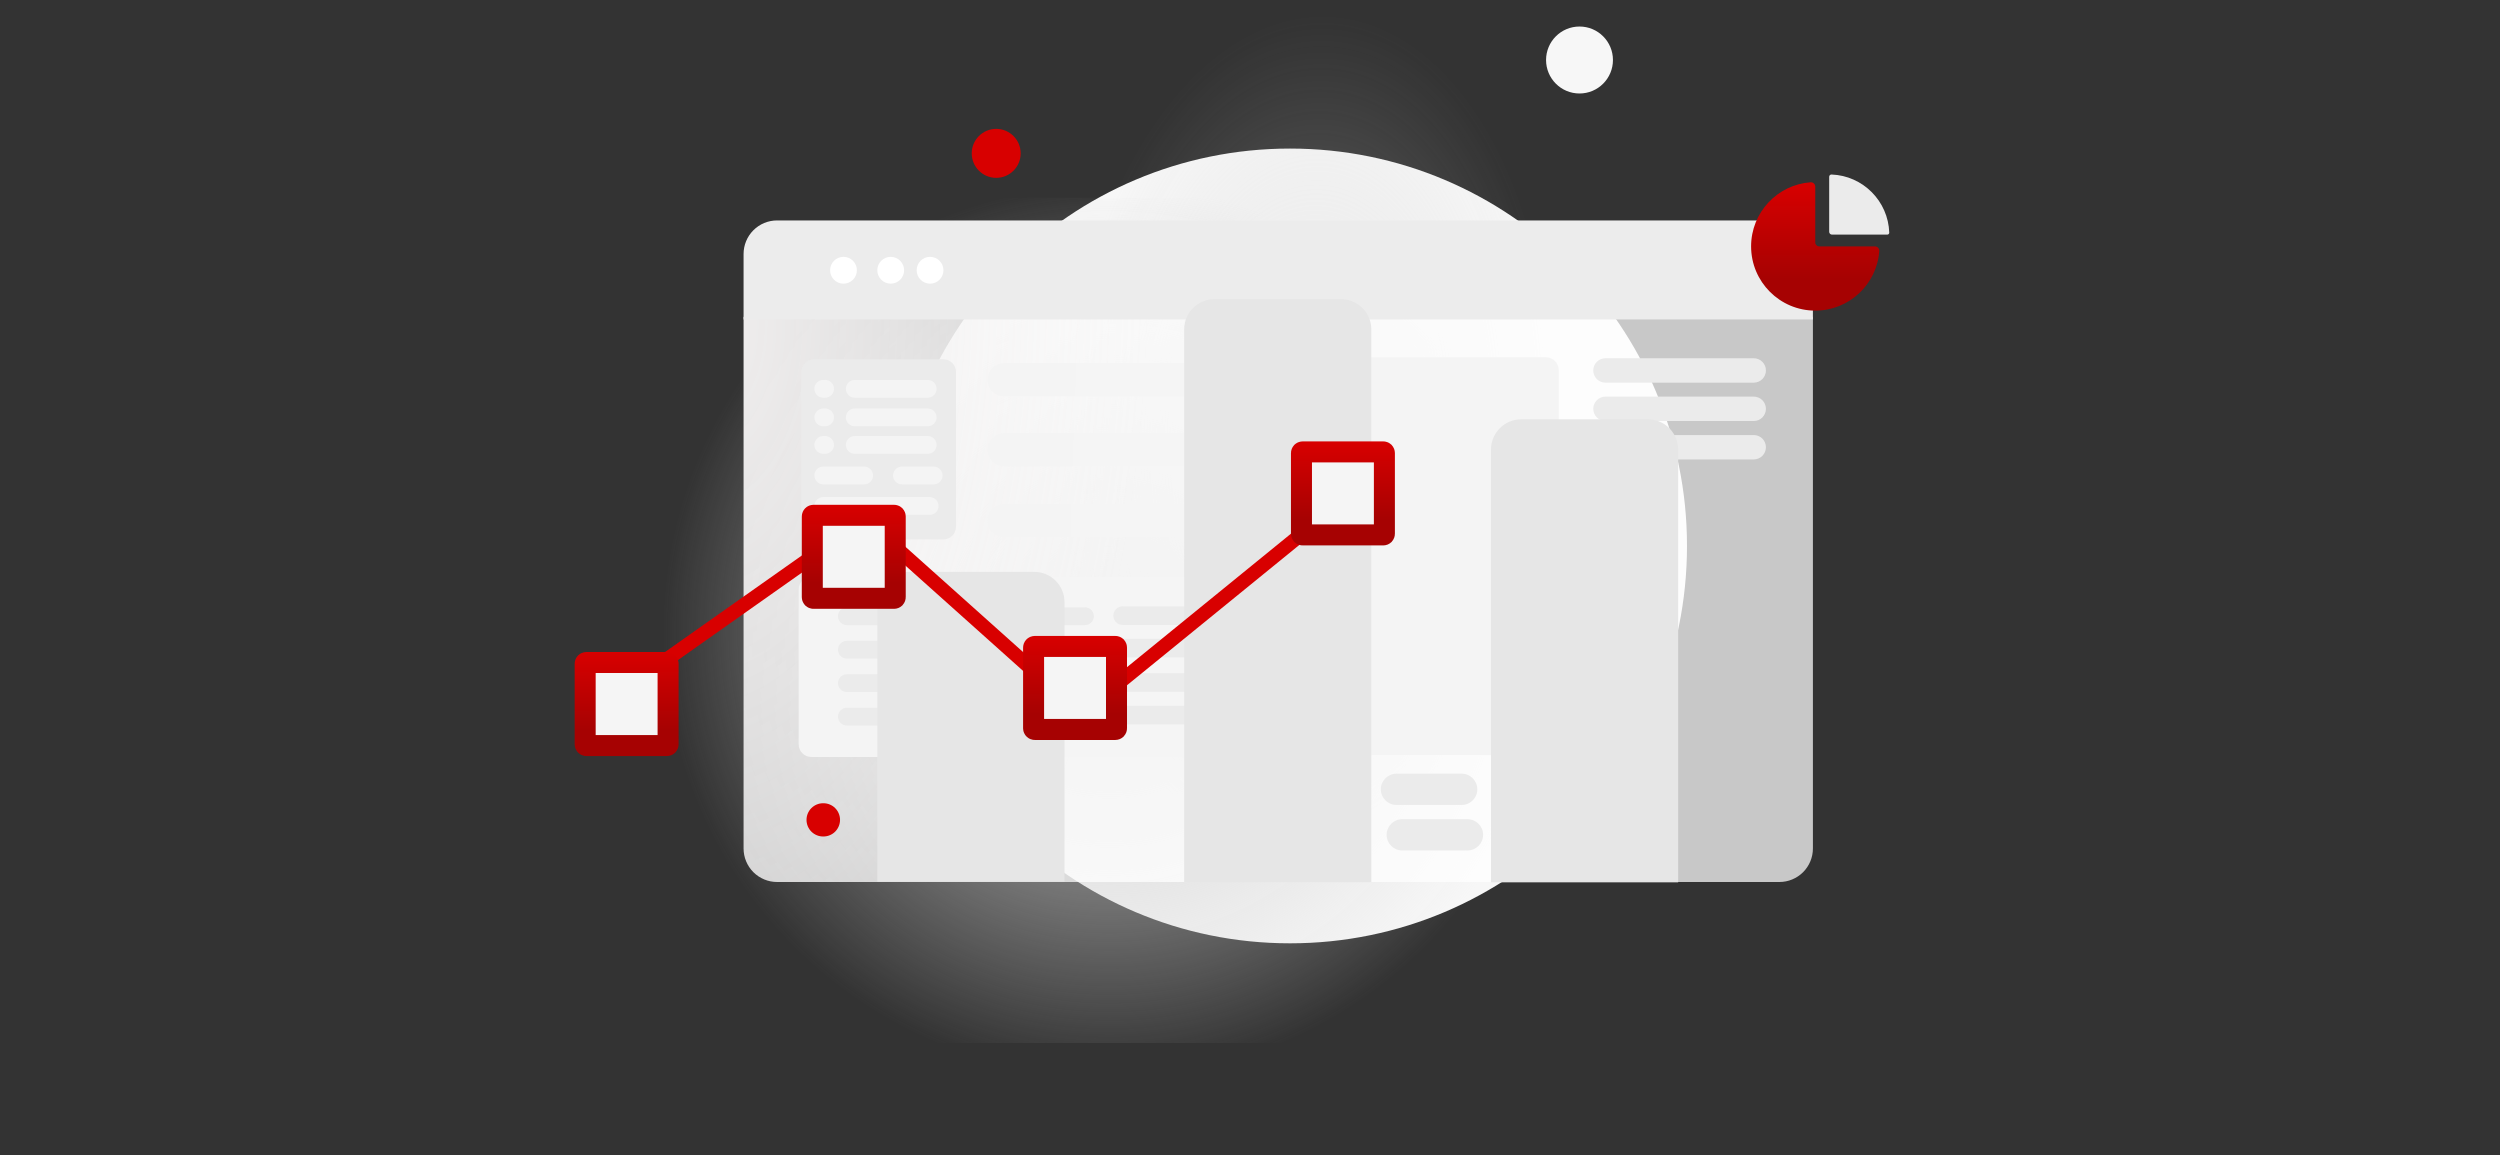 <svg width="357" height="165" viewBox="0 0 357 165" fill="none" xmlns="http://www.w3.org/2000/svg">
<rect x="0" y="0" width="357" height="165" fill="#333333" stroke="none"/>
<mask id="mask0_2887_39601" style="mask-type:alpha" maskUnits="userSpaceOnUse" x="0" y="0" width="357" height="165">
<rect width="357" height="165" fill="#C4C4C4"/>
</mask>
<g mask="url(#mask0_2887_39601)">
<path d="M184.216 134.706C215.523 134.706 240.903 109.3 240.903 77.96C240.903 46.621 215.523 21.215 184.216 21.215C152.909 21.215 127.529 46.621 127.529 77.96C127.529 109.3 152.909 134.706 184.216 134.706Z" fill="#F7F7F7"/>
<path d="M257.673 28.246H61.242V148.944H257.673V28.246Z" fill="url(#paint0_radial_2887_39601)"/>
<path d="M29.744 130.162L251.109 130.162L251.109 -0.001L29.744 -0.001L29.744 130.162Z" fill="url(#paint1_radial_2887_39601)"/>
<path fill-rule="evenodd" clip-rule="evenodd" d="M258.884 45.253H106.182V121.159C106.182 122.43 106.685 123.648 107.583 124.547C108.481 125.445 109.699 125.949 110.968 125.949H254.098C255.366 125.949 256.585 125.445 257.483 124.547C258.38 123.648 258.884 122.43 258.884 121.159V45.253Z" fill="url(#paint2_radial_2887_39601)"/>
<path fill-rule="evenodd" clip-rule="evenodd" d="M134.867 63.958C134.867 63.621 134.733 63.297 134.495 63.059C134.257 62.821 133.934 62.687 133.597 62.687C131.118 62.687 125.659 62.687 123.18 62.687C122.843 62.687 122.52 62.821 122.282 63.059C122.044 63.297 121.91 63.621 121.91 63.958C121.91 63.958 121.91 63.958 121.91 63.958C121.91 64.296 122.044 64.619 122.282 64.857C122.52 65.096 122.843 65.23 123.18 65.23C125.659 65.23 131.118 65.23 133.597 65.23C133.934 65.23 134.257 65.096 134.495 64.857C134.733 64.619 134.867 64.296 134.867 63.958C134.867 63.958 134.867 63.958 134.867 63.958Z" fill="#F4F4F4"/>
<path fill-rule="evenodd" clip-rule="evenodd" d="M134.867 63.958C134.867 63.621 134.733 63.297 134.495 63.059C134.257 62.821 133.934 62.687 133.597 62.687C131.118 62.687 125.659 62.687 123.18 62.687C122.843 62.687 122.52 62.821 122.282 63.059C122.044 63.297 121.91 63.621 121.91 63.958C121.91 63.958 121.91 63.958 121.91 63.958C121.91 64.296 122.044 64.619 122.282 64.857C122.52 65.096 122.843 65.23 123.18 65.23C125.659 65.23 131.118 65.23 133.597 65.23C133.934 65.23 134.257 65.096 134.495 64.857C134.733 64.619 134.867 64.296 134.867 63.958C134.867 63.958 134.867 63.958 134.867 63.958Z" fill="#F4F4F4"/>
<path fill-rule="evenodd" clip-rule="evenodd" d="M177.549 54.232C177.549 53.603 177.299 52.998 176.854 52.553C176.409 52.108 175.806 51.858 175.176 51.858C168.566 51.858 149.992 51.858 143.382 51.858C142.753 51.858 142.149 52.108 141.705 52.553C141.26 52.998 141.01 53.603 141.01 54.232C141.01 54.233 141.01 54.233 141.01 54.233C141.01 54.863 141.26 55.467 141.705 55.912C142.149 56.357 142.753 56.608 143.382 56.608C149.992 56.608 168.566 56.608 175.176 56.608C175.806 56.608 176.409 56.357 176.854 55.912C177.299 55.467 177.549 54.863 177.549 54.233C177.549 54.233 177.549 54.233 177.549 54.232Z" fill="url(#paint3_radial_2887_39601)"/>
<path fill-rule="evenodd" clip-rule="evenodd" d="M177.549 64.216C177.549 63.587 177.299 62.982 176.854 62.537C176.409 62.092 175.806 61.842 175.176 61.842C168.566 61.842 149.992 61.842 143.382 61.842C142.753 61.842 142.149 62.092 141.705 62.537C141.26 62.982 141.01 63.587 141.01 64.216C141.01 64.216 141.01 64.216 141.01 64.217C141.01 64.847 141.26 65.451 141.705 65.896C142.149 66.341 142.753 66.591 143.382 66.591C149.992 66.591 168.566 66.591 175.176 66.591C175.806 66.591 176.409 66.341 176.854 65.896C177.299 65.451 177.549 64.847 177.549 64.217C177.549 64.216 177.549 64.216 177.549 64.216Z" fill="url(#paint4_radial_2887_39601)"/>
<path fill-rule="evenodd" clip-rule="evenodd" d="M119.956 117.077C119.956 116.447 119.706 115.843 119.261 115.398C118.816 114.953 118.213 114.702 117.584 114.702C117.57 114.702 117.556 114.702 117.542 114.702C116.913 114.702 116.31 114.953 115.865 115.398C115.42 115.843 115.17 116.447 115.17 117.077C115.17 117.077 115.17 117.077 115.17 117.078C115.17 117.707 115.42 118.311 115.865 118.757C116.31 119.202 116.913 119.452 117.542 119.452C117.556 119.452 117.57 119.452 117.584 119.452C118.213 119.452 118.816 119.202 119.261 118.757C119.706 118.311 119.956 117.707 119.956 117.078C119.956 117.077 119.956 117.077 119.956 117.077Z" fill="#D80000"/>
<path fill-rule="evenodd" clip-rule="evenodd" d="M177.549 74.339C177.549 73.709 177.299 73.105 176.854 72.66C176.409 72.215 175.806 71.964 175.176 71.964C168.566 71.964 149.992 71.964 143.382 71.964C142.753 71.964 142.149 72.215 141.705 72.66C141.26 73.105 141.01 73.709 141.01 74.339C141.01 74.339 141.01 74.339 141.01 74.34C141.01 74.969 141.26 75.573 141.705 76.019C142.149 76.464 142.753 76.714 143.382 76.714C149.992 76.714 168.566 76.714 175.176 76.714C175.806 76.714 176.409 76.464 176.854 76.019C177.299 75.573 177.549 74.969 177.549 74.34C177.549 74.339 177.549 74.339 177.549 74.339Z" fill="url(#paint5_radial_2887_39601)"/>
<path fill-rule="evenodd" clip-rule="evenodd" d="M106.182 45.619H258.882V36.268C258.882 34.998 258.379 33.779 257.481 32.881C256.584 31.983 255.368 31.478 254.097 31.478H110.967C109.698 31.478 108.481 31.983 107.583 32.881C106.686 33.779 106.182 34.998 106.182 36.268V45.619Z" fill="#ECECEC"/>
<path fill-rule="evenodd" clip-rule="evenodd" d="M222.581 52.833C222.581 52.353 222.391 51.892 222.051 51.552C221.712 51.212 221.251 51.022 220.771 51.022C213.325 51.022 185.094 51.022 177.648 51.022C177.168 51.022 176.707 51.212 176.368 51.552C176.029 51.892 175.838 52.353 175.838 52.833C175.838 61.366 175.838 97.489 175.838 106.022C175.838 106.502 176.029 106.963 176.368 107.303C176.707 107.643 177.168 107.833 177.648 107.833H220.771C221.251 107.833 221.712 107.643 222.051 107.303C222.391 106.963 222.581 106.502 222.581 106.022C222.581 97.489 222.581 61.366 222.581 52.833Z" fill="#F4F4F4"/>
<path fill-rule="evenodd" clip-rule="evenodd" d="M173.438 84.179C173.438 83.178 172.627 82.367 171.628 82.367C162.836 82.367 124.649 82.367 115.857 82.367C114.857 82.367 114.047 83.178 114.047 84.179C114.047 88.903 114.047 101.559 114.047 106.283C114.047 107.284 114.857 108.095 115.857 108.095C124.649 108.095 162.836 108.095 171.628 108.095C172.627 108.095 173.438 107.284 173.438 106.283C173.438 101.559 173.438 88.903 173.438 84.179Z" fill="url(#paint6_radial_2887_39601)"/>
<path fill-rule="evenodd" clip-rule="evenodd" d="M114.425 53.114C114.425 52.114 115.236 51.303 116.235 51.303C120.386 51.303 130.555 51.303 134.706 51.303C135.705 51.303 136.516 52.114 136.516 53.114C136.516 57.839 136.516 70.495 136.516 75.219C136.516 76.219 135.705 77.03 134.706 77.03C130.555 77.03 120.386 77.03 116.235 77.03C115.236 77.03 114.425 76.219 114.425 75.219C114.425 70.495 114.425 57.839 114.425 53.114Z" fill="#EBEBEB"/>
<path fill-rule="evenodd" clip-rule="evenodd" d="M156.203 87.995C156.203 87.658 156.069 87.334 155.831 87.096C155.593 86.858 155.27 86.724 154.933 86.724C149.297 86.724 126.57 86.724 120.934 86.724C120.597 86.724 120.274 86.858 120.036 87.096C119.798 87.334 119.664 87.658 119.664 87.995C119.664 87.995 119.664 87.995 119.664 87.996C119.664 88.333 119.798 88.656 120.036 88.894C120.274 89.133 120.597 89.267 120.934 89.267C126.57 89.267 149.297 89.267 154.933 89.267C155.27 89.267 155.593 89.133 155.831 88.894C156.069 88.656 156.203 88.333 156.203 87.996C156.203 87.995 156.203 87.995 156.203 87.995Z" fill="#EBEBEB"/>
<path fill-rule="evenodd" clip-rule="evenodd" d="M175.125 87.913C175.125 87.181 174.532 86.587 173.8 86.587C170.766 86.587 163.344 86.587 160.31 86.587C159.578 86.587 158.984 87.181 158.984 87.913C158.984 88.646 159.578 89.24 160.31 89.24C163.344 89.24 170.766 89.24 173.8 89.24C174.532 89.24 175.125 88.646 175.125 87.913Z" fill="#EBEBEB"/>
<path fill-rule="evenodd" clip-rule="evenodd" d="M175.125 92.551C175.125 91.818 174.532 91.224 173.8 91.224C170.766 91.224 163.344 91.224 160.31 91.224C159.578 91.224 158.984 91.818 158.984 92.551C158.984 93.284 159.578 93.878 160.31 93.878C163.344 93.878 170.766 93.878 173.8 93.878C174.532 93.878 175.125 93.284 175.125 92.551Z" fill="#EBEBEB"/>
<path fill-rule="evenodd" clip-rule="evenodd" d="M175.125 97.474C175.125 96.742 174.532 96.147 173.8 96.147C170.766 96.147 163.344 96.147 160.31 96.147C159.578 96.147 158.984 96.742 158.984 97.474C158.984 98.207 159.578 98.801 160.31 98.801C163.344 98.801 170.766 98.801 173.8 98.801C174.532 98.801 175.125 98.207 175.125 97.474Z" fill="#EBEBEB"/>
<path fill-rule="evenodd" clip-rule="evenodd" d="M175.125 102.112C175.125 101.379 174.532 100.785 173.8 100.785C170.766 100.785 163.344 100.785 160.31 100.785C159.578 100.785 158.984 101.379 158.984 102.112C158.984 102.845 159.578 103.439 160.31 103.439C163.344 103.439 170.766 103.439 173.8 103.439C174.532 103.439 175.125 102.845 175.125 102.112Z" fill="#EBEBEB"/>
<path fill-rule="evenodd" clip-rule="evenodd" d="M119.095 55.523C119.095 55.186 118.961 54.863 118.723 54.624C118.485 54.386 118.162 54.252 117.825 54.252C117.738 54.252 117.65 54.252 117.563 54.252C117.226 54.252 116.903 54.386 116.665 54.624C116.427 54.863 116.293 55.186 116.293 55.523C116.293 55.523 116.293 55.524 116.293 55.524C116.293 55.861 116.427 56.184 116.665 56.423C116.903 56.661 117.226 56.795 117.563 56.795C117.65 56.795 117.738 56.795 117.825 56.795C118.162 56.795 118.485 56.661 118.723 56.423C118.961 56.184 119.095 55.861 119.095 55.524C119.095 55.524 119.095 55.523 119.095 55.523Z" fill="#F4F4F4"/>
<path fill-rule="evenodd" clip-rule="evenodd" d="M133.746 55.523C133.746 55.186 133.612 54.863 133.374 54.624C133.136 54.386 132.813 54.252 132.476 54.252C129.997 54.252 124.538 54.252 122.059 54.252C121.722 54.252 121.399 54.386 121.161 54.624C120.923 54.863 120.789 55.186 120.789 55.523C120.789 55.523 120.789 55.524 120.789 55.524C120.789 55.861 120.923 56.184 121.161 56.423C121.399 56.661 121.722 56.795 122.059 56.795C124.538 56.795 129.997 56.795 132.476 56.795C132.813 56.795 133.136 56.661 133.374 56.423C133.612 56.184 133.746 55.861 133.746 55.524C133.746 55.524 133.746 55.523 133.746 55.523Z" fill="#F4F4F4"/>
<path fill-rule="evenodd" clip-rule="evenodd" d="M119.095 59.601C119.095 59.264 118.961 58.941 118.723 58.702C118.485 58.464 118.162 58.33 117.825 58.33C117.738 58.33 117.65 58.33 117.563 58.33C117.226 58.33 116.903 58.464 116.665 58.702C116.427 58.941 116.293 59.264 116.293 59.601C116.293 59.601 116.293 59.601 116.293 59.602C116.293 59.939 116.427 60.262 116.665 60.5C116.903 60.739 117.226 60.873 117.563 60.873C117.65 60.873 117.738 60.873 117.825 60.873C118.162 60.873 118.485 60.739 118.723 60.5C118.961 60.262 119.095 59.939 119.095 59.602C119.095 59.601 119.095 59.601 119.095 59.601Z" fill="#F4F4F4"/>
<path fill-rule="evenodd" clip-rule="evenodd" d="M133.746 59.601C133.746 59.264 133.612 58.941 133.374 58.702C133.136 58.464 132.813 58.33 132.476 58.33C129.997 58.33 124.538 58.33 122.059 58.33C121.722 58.33 121.399 58.464 121.161 58.702C120.923 58.941 120.789 59.264 120.789 59.601C120.789 59.601 120.789 59.601 120.789 59.602C120.789 59.939 120.923 60.262 121.161 60.5C121.399 60.739 121.722 60.873 122.059 60.873C124.538 60.873 129.997 60.873 132.476 60.873C132.813 60.873 133.136 60.739 133.374 60.5C133.612 60.262 133.746 59.939 133.746 59.602C133.746 59.601 133.746 59.601 133.746 59.601Z" fill="#F4F4F4"/>
<path fill-rule="evenodd" clip-rule="evenodd" d="M124.671 67.896C124.671 67.559 124.537 67.236 124.299 66.997C124.06 66.759 123.737 66.625 123.401 66.625C121.822 66.625 119.142 66.625 117.563 66.625C117.226 66.625 116.903 66.759 116.665 66.997C116.427 67.236 116.293 67.559 116.293 67.896C116.293 67.896 116.293 67.897 116.293 67.897C116.293 68.234 116.427 68.557 116.665 68.796C116.903 69.034 117.226 69.168 117.563 69.168C119.142 69.168 121.822 69.168 123.401 69.168C123.737 69.168 124.06 69.034 124.299 68.796C124.537 68.557 124.671 68.234 124.671 67.897C124.671 67.897 124.671 67.896 124.671 67.896Z" fill="#F4F4F4"/>
<path fill-rule="evenodd" clip-rule="evenodd" d="M134.026 72.254C134.026 71.916 133.893 71.593 133.654 71.355C133.416 71.116 133.093 70.982 132.757 70.982C129.491 70.982 120.829 70.982 117.563 70.982C117.226 70.982 116.903 71.116 116.665 71.355C116.427 71.593 116.293 71.916 116.293 72.254C116.293 72.254 116.293 72.254 116.293 72.254C116.293 72.591 116.427 72.915 116.665 73.153C116.903 73.391 117.226 73.525 117.563 73.525C120.829 73.525 129.491 73.525 132.757 73.525C133.093 73.525 133.416 73.391 133.654 73.153C133.893 72.915 134.026 72.591 134.026 72.254C134.026 72.254 134.026 72.254 134.026 72.254Z" fill="#F4F4F4"/>
<path fill-rule="evenodd" clip-rule="evenodd" d="M134.596 67.896C134.596 67.559 134.462 67.236 134.224 66.997C133.986 66.759 133.663 66.625 133.326 66.625C132.045 66.625 130.078 66.625 128.797 66.625C128.46 66.625 128.137 66.759 127.899 66.997C127.661 67.236 127.527 67.559 127.527 67.896C127.527 67.896 127.527 67.897 127.527 67.897C127.527 68.234 127.661 68.557 127.899 68.796C128.137 69.034 128.46 69.168 128.797 69.168C130.078 69.168 132.045 69.168 133.326 69.168C133.663 69.168 133.986 69.034 134.224 68.796C134.462 68.557 134.596 68.234 134.596 67.897C134.596 67.897 134.596 67.896 134.596 67.896Z" fill="#F4F4F4"/>
<path fill-rule="evenodd" clip-rule="evenodd" d="M119.095 63.535C119.095 63.198 118.961 62.875 118.723 62.637C118.485 62.398 118.162 62.264 117.825 62.264C117.738 62.264 117.65 62.264 117.563 62.264C117.226 62.264 116.903 62.398 116.665 62.637C116.427 62.875 116.293 63.198 116.293 63.535C116.293 63.536 116.293 63.536 116.293 63.536C116.293 63.873 116.427 64.197 116.665 64.435C116.903 64.674 117.226 64.807 117.563 64.807C117.65 64.807 117.738 64.807 117.825 64.807C118.162 64.807 118.485 64.674 118.723 64.435C118.961 64.197 119.095 63.873 119.095 63.536C119.095 63.536 119.095 63.536 119.095 63.535Z" fill="#F4F4F4"/>
<path fill-rule="evenodd" clip-rule="evenodd" d="M133.746 63.535C133.746 63.198 133.612 62.875 133.374 62.637C133.136 62.398 132.813 62.264 132.476 62.264C129.997 62.264 124.538 62.264 122.059 62.264C121.722 62.264 121.399 62.398 121.161 62.637C120.923 62.875 120.789 63.198 120.789 63.535C120.789 63.536 120.789 63.536 120.789 63.536C120.789 63.873 120.923 64.197 121.161 64.435C121.399 64.674 121.722 64.807 122.059 64.807C124.538 64.807 129.997 64.807 132.476 64.807C132.813 64.807 133.136 64.674 133.374 64.435C133.612 64.197 133.746 63.873 133.746 63.536C133.746 63.536 133.746 63.536 133.746 63.535Z" fill="#F4F4F4"/>
<path fill-rule="evenodd" clip-rule="evenodd" d="M137.914 92.777C137.914 92.44 137.781 92.117 137.542 91.878C137.304 91.64 136.981 91.506 136.644 91.506C133.3 91.506 124.278 91.506 120.934 91.506C120.597 91.506 120.274 91.64 120.036 91.878C119.798 92.117 119.664 92.44 119.664 92.777C119.664 92.777 119.664 92.777 119.664 92.778C119.664 93.115 119.798 93.438 120.036 93.677C120.274 93.915 120.597 94.049 120.934 94.049C124.278 94.049 133.3 94.049 136.644 94.049C136.981 94.049 137.304 93.915 137.542 93.677C137.781 93.438 137.914 93.115 137.914 92.778C137.914 92.777 137.914 92.777 137.914 92.777Z" fill="#EBEBEB"/>
<path fill-rule="evenodd" clip-rule="evenodd" d="M155.483 94.696C155.483 92.934 154.056 91.506 152.296 91.506C149.326 91.506 144.921 91.506 141.951 91.506C140.191 91.506 138.764 92.934 138.764 94.696C138.764 95.123 138.764 95.56 138.764 95.986C138.764 97.749 140.191 99.177 141.951 99.177C144.921 99.177 149.326 99.177 152.296 99.177C154.056 99.177 155.483 97.749 155.483 95.986C155.483 95.56 155.483 95.123 155.483 94.696Z" fill="#EBEBEB"/>
<path fill-rule="evenodd" clip-rule="evenodd" d="M137.914 97.555C137.914 97.217 137.781 96.894 137.542 96.656C137.304 96.417 136.981 96.283 136.644 96.283C133.3 96.283 124.278 96.283 120.934 96.283C120.597 96.283 120.274 96.417 120.036 96.656C119.798 96.894 119.664 97.217 119.664 97.555C119.664 97.555 119.664 97.555 119.664 97.555C119.664 97.892 119.798 98.216 120.036 98.454C120.274 98.692 120.597 98.826 120.934 98.826C124.278 98.826 133.3 98.826 136.644 98.826C136.981 98.826 137.304 98.692 137.542 98.454C137.781 98.216 137.914 97.892 137.914 97.555C137.914 97.555 137.914 97.555 137.914 97.555Z" fill="#EBEBEB"/>
<path fill-rule="evenodd" clip-rule="evenodd" d="M156.203 102.335C156.203 101.998 156.069 101.675 155.831 101.436C155.593 101.198 155.27 101.064 154.933 101.064C149.297 101.064 126.57 101.064 120.934 101.064C120.597 101.064 120.274 101.198 120.036 101.436C119.798 101.675 119.664 101.998 119.664 102.335C119.664 102.335 119.664 102.336 119.664 102.336C119.664 102.673 119.798 102.996 120.036 103.235C120.274 103.473 120.597 103.607 120.934 103.607C126.57 103.607 149.297 103.607 154.933 103.607C155.27 103.607 155.593 103.473 155.831 103.235C156.069 102.996 156.203 102.673 156.203 102.336C156.203 102.336 156.203 102.335 156.203 102.335Z" fill="#EBEBEB"/>
<path d="M120.451 40.507C121.508 40.507 122.364 39.65 122.364 38.593C122.364 37.535 121.508 36.678 120.451 36.678C119.395 36.678 118.539 37.535 118.539 38.593C118.539 39.65 119.395 40.507 120.451 40.507Z" fill="white"/>
<path d="M127.194 40.507C128.25 40.507 129.106 39.65 129.106 38.593C129.106 37.535 128.25 36.678 127.194 36.678C126.137 36.678 125.281 37.535 125.281 38.593C125.281 39.65 126.137 40.507 127.194 40.507Z" fill="white"/>
<path d="M132.811 40.507C133.867 40.507 134.723 39.65 134.723 38.593C134.723 37.535 133.867 36.678 132.811 36.678C131.755 36.678 130.898 37.535 130.898 38.593C130.898 39.65 131.755 40.507 132.811 40.507Z" fill="white"/>
<path fill-rule="evenodd" clip-rule="evenodd" d="M252.174 52.9C252.174 52.438 251.991 51.995 251.665 51.669C251.338 51.342 250.896 51.158 250.434 51.158C245.905 51.158 233.787 51.158 229.258 51.158C228.796 51.158 228.354 51.342 228.027 51.669C227.701 51.995 227.518 52.438 227.518 52.9C227.518 52.901 227.518 52.901 227.518 52.901C227.518 53.363 227.701 53.806 228.027 54.133C228.354 54.46 228.796 54.643 229.258 54.643C233.787 54.643 245.905 54.643 250.434 54.643C250.896 54.643 251.338 54.46 251.665 54.133C251.991 53.806 252.174 53.363 252.174 52.901C252.174 52.901 252.174 52.901 252.174 52.9Z" fill="#EBEBEB"/>
<path fill-rule="evenodd" clip-rule="evenodd" d="M210.961 112.714C210.961 111.481 209.962 110.481 208.73 110.481C206.165 110.481 201.979 110.481 199.414 110.481C198.182 110.481 197.184 111.481 197.184 112.714C197.184 112.714 197.184 112.715 197.184 112.715C197.184 113.948 198.182 114.948 199.414 114.948C201.979 114.948 206.165 114.948 208.73 114.948C209.962 114.948 210.961 113.948 210.961 112.715C210.961 112.715 210.961 112.714 210.961 112.714Z" fill="#EBEBEB"/>
<path fill-rule="evenodd" clip-rule="evenodd" d="M198.01 119.214C198.01 120.447 199.009 121.447 200.24 121.447C202.805 121.447 206.992 121.447 209.557 121.447C210.788 121.447 211.787 120.447 211.787 119.214C211.787 119.214 211.787 119.213 211.787 119.213C211.787 117.98 210.788 116.98 209.557 116.98C206.992 116.98 202.805 116.98 200.24 116.98C199.009 116.98 198.01 117.98 198.01 119.213C198.01 119.213 198.01 119.214 198.01 119.214Z" fill="#EBEBEB"/>
<path fill-rule="evenodd" clip-rule="evenodd" d="M252.174 58.379C252.174 57.917 251.991 57.474 251.665 57.147C251.338 56.821 250.896 56.637 250.434 56.637C245.905 56.637 233.787 56.637 229.258 56.637C228.796 56.637 228.354 56.821 228.027 57.147C227.701 57.474 227.518 57.917 227.518 58.379C227.518 58.379 227.518 58.38 227.518 58.38C227.518 58.842 227.701 59.285 228.027 59.612C228.354 59.938 228.796 60.122 229.258 60.122C233.787 60.122 245.905 60.122 250.434 60.122C250.896 60.122 251.338 59.938 251.665 59.612C251.991 59.285 252.174 58.842 252.174 58.38C252.174 58.38 252.174 58.379 252.174 58.379Z" fill="#EBEBEB"/>
<path fill-rule="evenodd" clip-rule="evenodd" d="M252.174 63.865C252.174 63.403 251.991 62.96 251.665 62.633C251.338 62.307 250.896 62.123 250.434 62.123C245.905 62.123 233.787 62.123 229.258 62.123C228.796 62.123 228.354 62.307 228.027 62.633C227.701 62.96 227.518 63.403 227.518 63.865C227.518 63.865 227.518 63.866 227.518 63.866C227.518 64.328 227.701 64.771 228.027 65.098C228.354 65.424 228.796 65.608 229.258 65.608C233.787 65.608 245.905 65.608 250.434 65.608C250.896 65.608 251.338 65.424 251.665 65.098C251.991 64.771 252.174 64.328 252.174 63.866C252.174 63.866 252.174 63.865 252.174 63.865Z" fill="#EBEBEB"/>
<path fill-rule="evenodd" clip-rule="evenodd" d="M152.011 85.987C152.011 83.598 150.076 81.661 147.69 81.661H129.601C127.216 81.661 125.281 83.598 125.281 85.987V125.905H152.011V85.987Z" fill="#E6E6E6"/>
<path fill-rule="evenodd" clip-rule="evenodd" d="M195.825 47.048C195.825 44.66 193.891 42.723 191.505 42.723H173.416C171.03 42.723 169.096 44.66 169.096 47.048C169.096 64.13 169.096 125.974 169.096 125.974H195.825V47.048Z" fill="#E6E6E6"/>
<path fill-rule="evenodd" clip-rule="evenodd" d="M239.642 64.204C239.642 61.815 237.707 59.878 235.321 59.878H217.232C214.847 59.878 212.912 61.815 212.912 64.204C212.912 78.899 212.912 125.997 212.912 125.997H239.642V64.204Z" fill="#E6E6E6"/>
<path d="M120.541 75.062L85.385 99.868L86.54 101.509L121.696 76.703L120.541 75.062Z" fill="#D80000"/>
<path d="M155.711 101.717L123.645 73.021L122.308 74.517L154.374 103.213L155.711 101.717Z" fill="#D80000"/>
<path d="M190.662 71.068L157.293 98.235L158.557 99.791L191.926 72.624L190.662 71.068Z" fill="#D80000"/>
<path d="M83.609 94.665L83.617 94.656L83.625 94.648C83.642 94.631 83.684 94.608 83.734 94.608H95.241C95.277 94.608 95.319 94.621 95.358 94.656C95.387 94.69 95.404 94.734 95.404 94.776V106.295C95.404 106.338 95.387 106.382 95.358 106.416C95.318 106.452 95.275 106.464 95.241 106.464H83.734C83.685 106.464 83.643 106.442 83.624 106.423L83.617 106.415L83.609 106.408C83.579 106.379 83.562 106.339 83.562 106.295V94.776C83.562 94.734 83.579 94.694 83.609 94.665Z" fill="#F5F5F5" stroke="url(#paint7_linear_2887_39601)" stroke-width="3"/>
<path d="M116.043 73.641L116.051 73.633L116.059 73.624C116.076 73.607 116.117 73.585 116.168 73.585H127.675C127.711 73.585 127.753 73.598 127.791 73.633C127.821 73.666 127.838 73.71 127.838 73.753V85.272C127.838 85.315 127.821 85.359 127.792 85.392C127.752 85.428 127.709 85.441 127.675 85.441H116.168C116.119 85.441 116.076 85.418 116.058 85.399L116.05 85.392L116.043 85.384C116.013 85.355 115.996 85.316 115.996 85.272V73.753C115.996 73.71 116.013 73.671 116.043 73.641Z" fill="#F5F5F5" stroke="url(#paint8_linear_2887_39601)" stroke-width="3"/>
<path d="M147.642 92.368L147.65 92.36L147.659 92.352C147.675 92.335 147.717 92.312 147.767 92.312H159.274C159.31 92.312 159.352 92.325 159.391 92.36C159.421 92.393 159.437 92.438 159.437 92.48V103.999C159.437 104.042 159.421 104.086 159.391 104.119C159.351 104.155 159.309 104.168 159.274 104.168H147.767C147.719 104.168 147.676 104.145 147.657 104.126L147.65 104.119L147.642 104.111C147.613 104.082 147.596 104.043 147.596 103.999V92.48C147.596 92.437 147.612 92.397 147.642 92.368Z" fill="#F5F5F5" stroke="url(#paint9_linear_2887_39601)" stroke-width="3"/>
<path d="M185.896 64.588L185.904 64.579L185.913 64.571C185.929 64.554 185.971 64.531 186.021 64.531H197.528C197.564 64.531 197.606 64.544 197.645 64.579C197.674 64.613 197.691 64.657 197.691 64.699V76.218C197.691 76.261 197.674 76.305 197.645 76.339C197.605 76.374 197.562 76.387 197.528 76.387H186.021C185.973 76.387 185.93 76.365 185.911 76.346L185.904 76.338L185.896 76.331C185.867 76.302 185.85 76.262 185.85 76.218V64.699C185.85 64.656 185.866 64.617 185.896 64.588Z" fill="#F5F5F5" stroke="url(#paint10_linear_2887_39601)" stroke-width="3"/>
<path fill-rule="evenodd" clip-rule="evenodd" d="M259.22 26.651C259.22 26.48 259.149 26.316 259.025 26.197C258.9 26.081 258.731 26.019 258.56 26.029C253.808 26.37 250.057 30.34 250.057 35.182C250.057 40.246 254.162 44.357 259.22 44.357C264.06 44.357 268.022 40.602 268.361 35.842C268.371 35.673 268.312 35.505 268.193 35.382C268.077 35.256 267.916 35.187 267.745 35.187C266.033 35.182 261.375 35.182 259.772 35.182C259.466 35.182 259.22 34.935 259.22 34.631V26.651Z" fill="url(#paint11_linear_2887_39601)"/>
<path fill-rule="evenodd" clip-rule="evenodd" d="M269.508 33.503C269.582 33.503 269.652 33.472 269.706 33.419C269.757 33.365 269.785 33.294 269.785 33.218C269.635 28.717 266.029 25.09 261.536 24.92C261.451 24.917 261.366 24.951 261.304 25.011C261.245 25.07 261.208 25.152 261.208 25.237C261.208 26.568 261.208 31.637 261.208 33.105C261.208 33.209 261.25 33.311 261.327 33.388C261.4 33.461 261.502 33.503 261.609 33.503H269.508Z" fill="#EBEBEB"/>
<path d="M142.257 25.398C144.187 25.398 145.751 23.832 145.751 21.901C145.751 19.969 144.187 18.403 142.257 18.403C140.328 18.403 138.764 19.969 138.764 21.901C138.764 23.832 140.328 25.398 142.257 25.398Z" fill="#D80000"/>
<path d="M225.553 13.35C228.191 13.35 230.329 11.209 230.329 8.569C230.329 5.928 228.191 3.788 225.553 3.788C222.916 3.788 220.777 5.928 220.777 8.569C220.777 11.209 222.916 13.35 225.553 13.35Z" fill="#F7F7F7"/>
</g>
<defs>
<radialGradient id="paint0_radial_2887_39601" cx="0" cy="0" r="1" gradientUnits="userSpaceOnUse" gradientTransform="translate(158.433 90.151) rotate(5.632) scale(63.844 63.909)">
<stop stop-color="#D2D2D2"/>
<stop offset="1" stop-color="#D2D2D2" stop-opacity="0"/>
</radialGradient>
<radialGradient id="paint1_radial_2887_39601" cx="0" cy="0" r="1" gradientUnits="userSpaceOnUse" gradientTransform="translate(186.777 61.755) rotate(93.244) scale(59.953 35.18)">
<stop stop-color="#ECECEC" stop-opacity="0.38"/>
<stop offset="1" stop-color="#B3B3B3" stop-opacity="0"/>
</radialGradient>
<radialGradient id="paint2_radial_2887_39601" cx="0" cy="0" r="1" gradientUnits="userSpaceOnUse" gradientTransform="translate(102.473 47.26) rotate(92.743) scale(116.75 61.57)">
<stop stop-color="#F0EEEE"/>
<stop offset="1" stop-color="white" stop-opacity="0.73"/>
</radialGradient>
<radialGradient id="paint3_radial_2887_39601" cx="0" cy="0" r="1" gradientUnits="userSpaceOnUse" gradientTransform="translate(179.22 116.637) rotate(-89.984) scale(4565.37 592.266)">
<stop stop-color="#F5F5F5"/>
<stop offset="1" stop-color="#EAEAEA"/>
</radialGradient>
<radialGradient id="paint4_radial_2887_39601" cx="0" cy="0" r="1" gradientUnits="userSpaceOnUse" gradientTransform="translate(179.22 116.544) rotate(-89.984) scale(4565.37 592.266)">
<stop stop-color="#F5F5F5"/>
<stop offset="1" stop-color="#EAEAEA"/>
</radialGradient>
<radialGradient id="paint5_radial_2887_39601" cx="0" cy="0" r="1" gradientUnits="userSpaceOnUse" gradientTransform="translate(179.22 116.535) rotate(-89.984) scale(4565.37 592.266)">
<stop stop-color="#F5F5F5"/>
<stop offset="1" stop-color="#EAEAEA"/>
</radialGradient>
<radialGradient id="paint6_radial_2887_39601" cx="0" cy="0" r="1" gradientUnits="userSpaceOnUse" gradientTransform="translate(175.219 112.458) rotate(-89.979) scale(4565.39 752.518)">
<stop stop-color="#F5F5F5"/>
<stop offset="1" stop-color="#EAEAEA"/>
</radialGradient>
<linearGradient id="paint7_linear_2887_39601" x1="89.483" y1="93.108" x2="89.483" y2="104.256" gradientUnits="userSpaceOnUse">
<stop stop-color="#D80000"/>
<stop offset="1" stop-color="#A60202"/>
</linearGradient>
<linearGradient id="paint8_linear_2887_39601" x1="121.917" y1="72.085" x2="121.917" y2="83.233" gradientUnits="userSpaceOnUse">
<stop stop-color="#D80000"/>
<stop offset="1" stop-color="#A60202"/>
</linearGradient>
<linearGradient id="paint9_linear_2887_39601" x1="153.516" y1="90.812" x2="153.516" y2="101.96" gradientUnits="userSpaceOnUse">
<stop stop-color="#D80000"/>
<stop offset="1" stop-color="#A60202"/>
</linearGradient>
<linearGradient id="paint10_linear_2887_39601" x1="191.77" y1="63.031" x2="191.77" y2="74.179" gradientUnits="userSpaceOnUse">
<stop stop-color="#D80000"/>
<stop offset="1" stop-color="#A60202"/>
</linearGradient>
<linearGradient id="paint11_linear_2887_39601" x1="259.21" y1="26.028" x2="259.21" y2="39.782" gradientUnits="userSpaceOnUse">
<stop stop-color="#D80000"/>
<stop offset="1" stop-color="#A60202"/>
</linearGradient>
</defs>
</svg>
